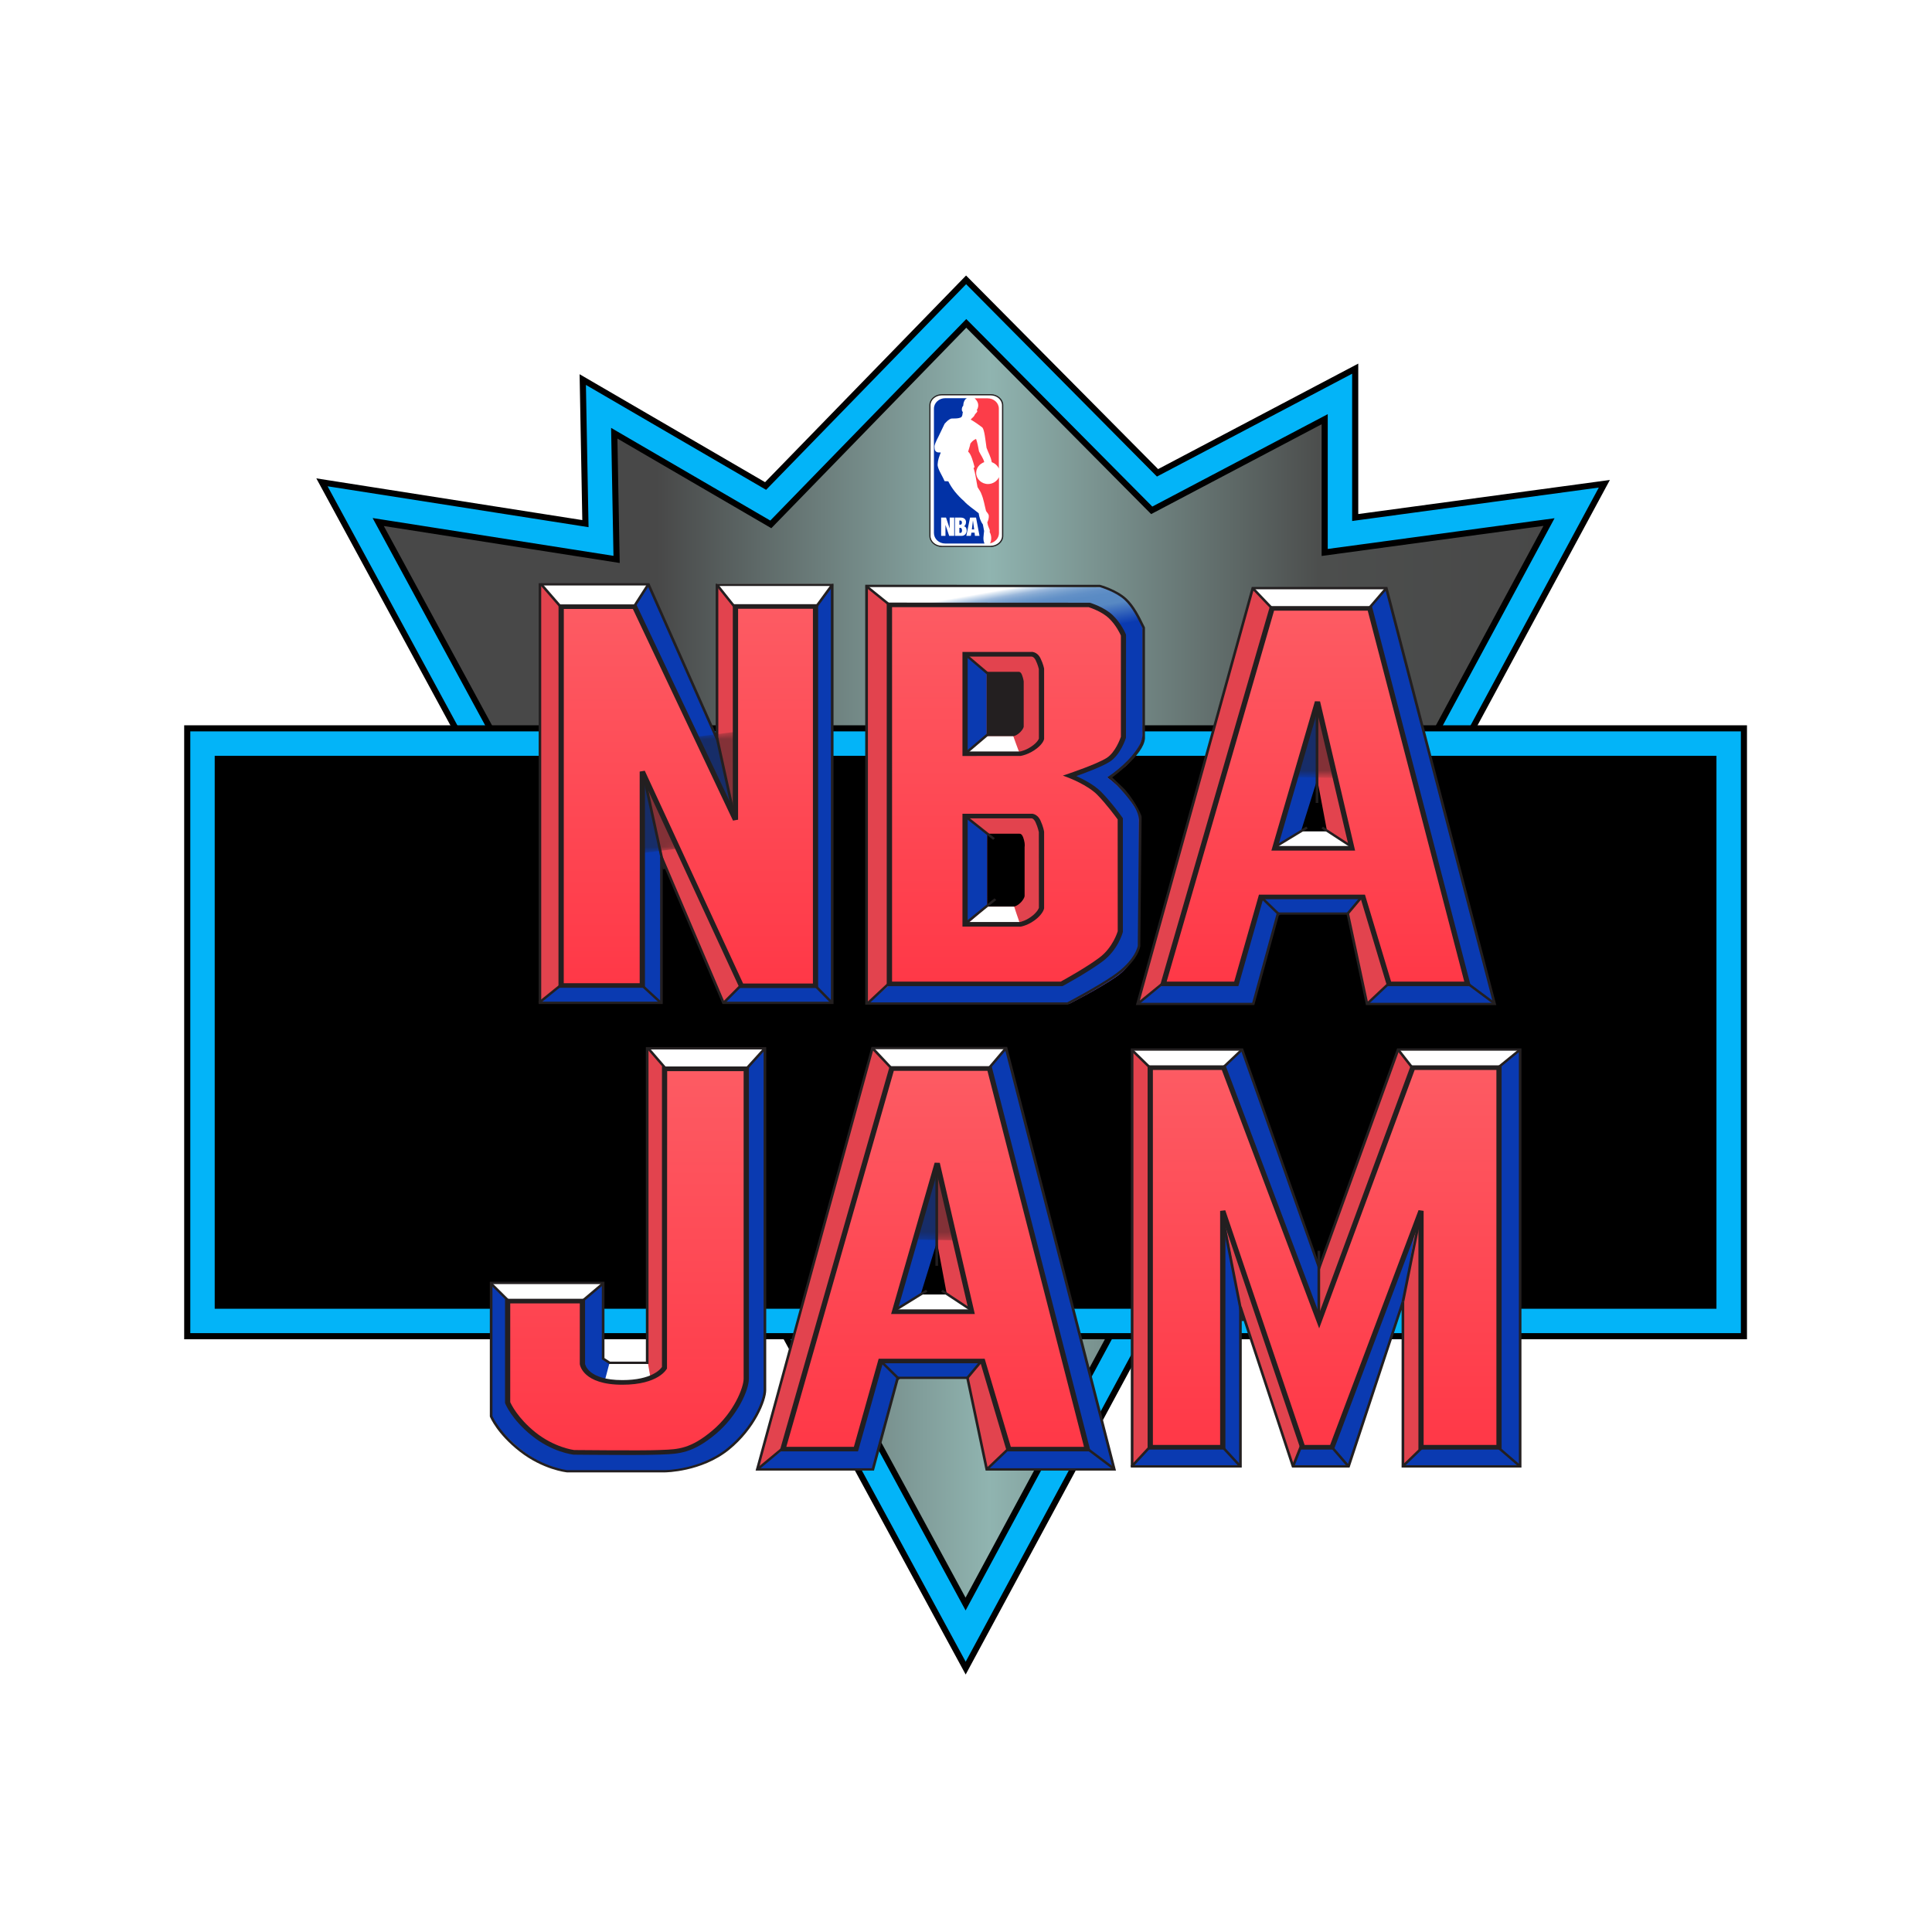 <?xml version="1.0" encoding="UTF-8"?> <svg xmlns="http://www.w3.org/2000/svg" xmlns:xlink="http://www.w3.org/1999/xlink" version="1.1" id="Layer_1" x="0px" y="0px" viewBox="0 0 300 300" style="enable-background:new 0 0 300 300;" xml:space="preserve"> <style type="text/css"> .st0{fill:url(#SVGID_1_);} .st1{fill:#03B4F8;} .st2{fill:#231F20;} .st3{fill-rule:evenodd;clip-rule:evenodd;fill:#FFFFFF;} .st4{fill-rule:evenodd;clip-rule:evenodd;fill:#FC3D49;} .st5{fill-rule:evenodd;clip-rule:evenodd;fill:#0232A6;} .st6{fill-rule:evenodd;clip-rule:evenodd;fill:#BCC5B9;} .st7{fill-rule:evenodd;clip-rule:evenodd;fill:#231F20;} .st8{clip-path:url(#SVGID_3_);fill:#E2434E;} .st9{fill-rule:evenodd;clip-rule:evenodd;fill:#E2434E;} .st10{fill-rule:evenodd;clip-rule:evenodd;fill:#0A3AB1;} .st11{clip-path:url(#SVGID_5_);fill:url(#SVGID_6_);} .st12{fill:#FFFFFF;} .st13{clip-path:url(#SVGID_8_);fill:#E2434E;} .st14{fill:#E2434E;} .st15{fill:#0A3AB1;} .st16{filter:url(#Adobe_OpacityMaskFilter);} .st17{enable-background:new ;} .st18{clip-path:url(#SVGID_11_);fill:url(#SVGID_12_);} .st19{opacity:0.5;mask:url(#SVGID_9_);} .st20{clip-path:url(#SVGID_14_);fill-rule:evenodd;clip-rule:evenodd;fill:#231F20;} .st21{clip-path:url(#SVGID_16_);fill:url(#SVGID_17_);} .st22{clip-path:url(#SVGID_19_);fill:url(#SVGID_20_);} .st23{clip-path:url(#SVGID_22_);fill:#0A3AB1;} .st24{clip-path:url(#SVGID_24_);fill:#E2434E;} .st25{clip-path:url(#SVGID_26_);fill:url(#SVGID_27_);} .st26{clip-path:url(#SVGID_29_);fill:#E2434E;} .st27{filter:url(#Adobe_OpacityMaskFilter_1_);} .st28{clip-path:url(#SVGID_32_);fill:url(#SVGID_33_);} .st29{opacity:0.5;mask:url(#SVGID_30_);} .st30{clip-path:url(#SVGID_35_);fill-rule:evenodd;clip-rule:evenodd;fill:#231F20;} .st31{clip-path:url(#SVGID_37_);fill:url(#SVGID_38_);} .st32{clip-path:url(#SVGID_40_);fill:#E2434E;} .st33{clip-path:url(#SVGID_42_);fill:#E2434E;} .st34{clip-path:url(#SVGID_44_);fill:#E2434E;} .st35{clip-path:url(#SVGID_46_);fill:url(#SVGID_47_);} .st36{clip-path:url(#SVGID_49_);fill:url(#SVGID_50_);} .st37{clip-path:url(#SVGID_52_);fill:#E2434E;} .st38{clip-path:url(#SVGID_54_);fill:#E2434E;} .st39{filter:url(#Adobe_OpacityMaskFilter_2_);} .st40{clip-path:url(#SVGID_57_);fill:url(#SVGID_58_);} .st41{opacity:0.5;mask:url(#SVGID_55_);} .st42{clip-path:url(#SVGID_60_);fill-rule:evenodd;clip-rule:evenodd;fill:#231F20;} .st43{filter:url(#Adobe_OpacityMaskFilter_3_);} .st44{clip-path:url(#SVGID_63_);fill:url(#SVGID_64_);} .st45{opacity:0.5;mask:url(#SVGID_61_);} .st46{clip-path:url(#SVGID_66_);fill-rule:evenodd;clip-rule:evenodd;fill:#231F20;} .st47{clip-path:url(#SVGID_68_);fill:url(#SVGID_69_);} </style> <g> <linearGradient id="SVGID_1_" gradientUnits="userSpaceOnUse" x1="58.73" y1="149.644" x2="240.533" y2="149.644"> <stop offset="0.238" style="stop-color:#484848"></stop> <stop offset="0.522" style="stop-color:#90B4B0"></stop> <stop offset="0.803" style="stop-color:#4C4E4D"></stop> <stop offset="0.998" style="stop-color:#484848"></stop> </linearGradient> <polygon class="st0" points="149.93,249.07 58.73,81.06 95.74,86.87 95.38,67.27 119.69,81.42 150.05,50.21 178.84,79.25 205.7,65.09 205.7,85.78 240.53,81.06 "></polygon> <g> <path class="st1" d="M150.05,50.21l28.8,29.03l26.85-14.15v20.68l34.84-4.72l-90.6,168.01L58.73,81.06l37.01,5.81l-0.36-19.6 l24.31,14.15L150.05,50.21 M150.01,43.45l-3.36,3.46l-27.77,28.55L97.76,63.18l-7.28-4.24l0.16,8.42l0.26,13.95l-31.44-4.93 l-9.47-1.49l4.57,8.43l91.2,168.01l4.18,7.7l4.16-7.71l90.6-168.01l4.42-8.19l-9.22,1.25l-29.46,3.99V65.09v-7.85l-6.95,3.66 l-23.75,12.52l-26.33-26.54L150.01,43.45L150.01,43.45z"></path> <path d="M149.95,260.02l-4.6-8.47L49.12,74.28l41.3,6.48L90,58.11l28.8,16.76l31.21-32.09l3.74,3.77l26.08,26.29l31.08-16.38 v23.36l39.07-5.29L149.95,260.02z M50.87,75.51l99.08,182.52l98.31-182.32l-38.3,5.19V58.03L179.65,74l-0.25-0.25l-29.38-29.62 l-31.06,31.93L90.98,59.77l0.41,22.09L50.87,75.51z M149.94,250.07l-0.42-0.77L57.86,80.44l37.4,5.87l-0.37-19.87l24.72,14.39 l30.43-31.29l0.34,0.34l28.55,28.78l27.24-14.35v20.93l35.22-4.77L149.94,250.07z M59.6,81.68l90.33,166.4l89.74-166.42 l-34.45,4.67V65.88l-26.47,13.95l-0.25-0.25l-28.46-28.69l-30.27,31.13L95.87,68.1l0.36,19.32L59.6,81.68z"></path> </g> </g> <g> <g> <rect x="33.81" y="117.83" width="232.24" height="84.91"></rect> <path d="M266.53,203.22H33.34v-85.86h233.19V203.22z M34.29,202.27h231.3v-83.97H34.29V202.27z"></path> </g> <g> <path class="st1" d="M266.06,117.83v84.91H33.81v-84.91H266.06 M270.79,113.09h-4.74H33.81h-4.74v4.74v84.91v4.74h4.74h232.24 h4.74v-4.74v-84.91V113.09L270.79,113.09z"></path> <path d="M271.27,207.96H28.6v-95.34h242.67V207.96z M29.55,207.01h240.77v-93.44H29.55V207.01z M266.53,203.22H33.34v-85.86 h233.19V203.22z M34.29,202.27h231.3v-83.97H34.29V202.27z"></path> </g> </g> <rect x="151.49" y="103.2" class="st2" width="8.44" height="11.7"></rect> <g> <g> <path class="st3" d="M155.69,83.21c0,0.9-0.84,1.63-1.86,1.63h-7.56c-1.03,0-1.86-0.73-1.86-1.63V62.93c0-0.9,0.84-1.63,1.86-1.63 h7.56c1.03,0,1.86,0.73,1.86,1.63V83.21z"></path> <path class="st2" d="M153.83,84.94h-7.56c-1.08,0-1.96-0.78-1.96-1.73V62.93c0-0.95,0.88-1.73,1.96-1.73h7.56 c1.08,0,1.96,0.78,1.96,1.73v20.28C155.79,84.16,154.91,84.94,153.83,84.94z M146.26,61.39c-0.97,0-1.77,0.69-1.77,1.54v20.28 c0,0.85,0.79,1.54,1.77,1.54h7.56c0.97,0,1.77-0.69,1.77-1.54V62.93c0-0.85-0.79-1.54-1.77-1.54H146.26z"></path> <path class="st4" d="M153.74,84.37c0.13-0.23,0.36-0.98-0.07-1.77c0.13-0.43-0.22-0.53-0.36-1.49c0.14-0.29,0.25-0.63,0.23-1.01 c-0.03-0.34-0.29-0.5-0.43-0.76c-0.23-0.87-0.36-1.79-0.71-2.61c-0.12-0.39-0.41-0.73-0.61-1.1c-0.2-0.98-0.3-2.02-0.62-2.95 c0.06-0.04,0.12-0.1,0.16-0.15c-0.22-0.83-0.54-2.04-1-2.4c0.12-0.41,0.29-0.88,0.35-1.25c0.2-0.26,0.43-0.54,0.88-0.73 c0.23,0.6,0.33,1.34,0.46,1.94c0.29,0.6,0.7,1.13,0.81,1.67c-0.74,0.27-1.25,0.91-1.25,1.66c0,0.96,0.83,1.74,1.84,1.74 c0.75,0,1.41-0.45,1.7-1.06v8.67C155.12,83.54,154.54,84.19,153.74,84.37"></path> <path class="st5" d="M152.87,84.4c-0.29-0.65-0.12-1.2-0.06-1.95c-0.07-0.34-0.13-0.68-0.19-1.01c-0.41-0.58-0.55-1.11-0.65-1.74 c-0.77-0.64-1.67-1.2-2.28-1.89c-1.09-0.96-1.89-1.96-2.44-3.07c-0.19-0.01-0.38-0.03-0.58-0.03c-0.35-0.88-1.15-1.96-1.07-2.65 c0.03-0.61,0.23-1.17,0.48-1.79c-0.22-0.04-0.42,0.03-0.65-0.09c-0.36-0.22-0.31-0.6-0.32-0.94c0.16-0.68,0.55-1.25,0.81-1.86 c0.26-0.53,0.51-1.06,0.76-1.58c0.35-0.37,0.57-0.63,1-0.8c0.38-0.04,0.76,0.01,1.16-0.07c0.18-0.05,0.39-0.09,0.47-0.2 c0.17-0.23,0.13-0.48,0.2-0.76c-0.23-0.12-0.2-0.75,0.06-0.96c0-0.43,0.19-1.03,0.58-1.18h-3.37c-0.97,0-1.76,0.72-1.76,1.63v19.3 c0,0.91,0.78,1.64,1.76,1.64H152.87L152.87,84.4z M146.13,80.37h0.77l0.57,1.7v-1.7h0.7v2.84h-0.78l-0.58-1.7v1.7h-0.67V80.37z M148.28,80.37h0.9c1.18,0,0.87,1.33,0.44,1.36c0.65-0.07,0.74,1.48-0.32,1.48h-1.02V80.37z M148.97,80.83v0.64h0.18 c0.29,0,0.29-0.64,0-0.64H148.97z M148.97,81.96v0.79h0.18c0.33,0,0.29-0.79,0-0.79H148.97z M150.63,80.37h0.93l0.54,2.84h-0.71 l-0.06-0.5h-0.49l-0.09,0.5h-0.7L150.63,80.37z M150.91,82.21h0.36l-0.19-1.41L150.91,82.21z"></path> <path class="st4" d="M151.34,61.85c0.49,0.43,0.8,1.09,0.33,1.85c0.29,0.18-0.22,0.49-0.33,0.74c-0.14,0.38-0.64,0.6-0.58,0.73 c0.64,0.37,1.15,0.73,1.78,1.21c0.34,0.39,0.47,1.97,0.65,3.16c0.27,0.75,0.67,1.39,0.81,2.23c0.51,0.18,0.9,0.54,1.1,0.98v-9.29 c0-0.91-0.78-1.61-1.76-1.61H151.34z"></path> </g> </g> <g> <g> <path class="st6" d="M74.56,211.54"></path> <path class="st6" d="M229.97,139.48"></path> <path class="st6" d="M74.56,211.54"></path> <path class="st7" d="M71.65,211.54"></path> <path class="st7" d="M233.16,139.48"></path> <path class="st7" d="M71.65,211.54"></path> </g> <g> <defs> <polygon id="SVGID_2_" points="204.69,197.2 204.69,212.23 178.61,165.78 175.69,162.97 175.69,227.76 189.87,224.73 189.87,188.03 202.27,224.73 206.83,224.73 220.66,188.03 220.66,224.73 232.77,224.73 221.94,169.11 217.09,162.97 "></polygon> </defs> <clipPath id="SVGID_3_"> <use xlink:href="#SVGID_2_" style="overflow:visible;"></use> </clipPath> <rect x="175.69" y="162.97" class="st8" width="57.09" height="64.79"></rect> </g> <g> <polygon class="st9" points="178.61,165.78 190.01,165.78 204.84,205.12 219.38,165.78 232.77,165.78 232.77,224.73 217.77,227.7 217.77,188.03 206.83,224.73 200.77,227.7 187.94,189.15 189.87,224.73 178.61,224.73 "></polygon> <polygon class="st10" points="178.61,165.78 190.01,165.78 192.86,162.97 204.84,196.86 204.84,205.12 232.77,165.78 236.06,162.97 236.05,227.7 217.77,227.7 225.07,220.25 220.51,186.19 217.88,202.48 209.4,227.7 200.77,227.7 202.91,222.43 189.87,188.03 192.61,202.69 192.61,227.7 175.9,227.7 178.61,224.73 "></polygon> <polygon class="st3" points="178.61,165.78 175.69,162.97 192.86,162.97 190.01,165.78 204.84,205.12 219.38,165.78 217.09,162.97 236.06,162.97 232.77,165.78 232.77,224.73 220.66,224.73 220.66,188.03 206.83,224.73 202.27,224.73 189.87,188.03 189.87,224.73 178.61,224.73 "></polygon> <polygon class="st2" points="179.59,167.05 175.54,163.09 175.84,162.85 179.9,166.8 "></polygon> <polygon class="st2" points="189.45,166.48 189.15,166.23 192.72,162.85 193.01,163.09 "></polygon> <rect x="204.58" y="194.22" class="st2" width="0.41" height="13.19"></rect> <polygon class="st2" points="220.2,167.26 216.92,163.07 217.26,162.87 220.54,167.05 "></polygon> <polygon class="st2" points="231.91,166.6 231.63,166.33 235.92,162.84 236.19,163.1 "></polygon> <polygon class="st2" points="235.91,227.83 229.92,222.68 230.21,222.42 236.19,227.57 "></polygon> <polygon class="st2" points="217.96,227.82 217.66,227.58 225.06,220.42 225.37,220.66 "></polygon> <polygon class="st2" points="218.05,202.16 217.64,202.1 220.67,187.02 221.07,187.08 "></polygon> <polygon class="st2" points="209.23,227.81 206.67,224.84 206.99,224.62 209.56,227.59 "></polygon> <polygon class="st2" points="200.97,227.76 200.58,227.64 202.22,223.52 202.61,223.64 "></polygon> <polygon class="st2" points="192.8,205.15 189.81,189.89 190.21,189.83 193.21,205.09 "></polygon> <polygon class="st2" points="192.45,227.81 189.71,224.84 190.03,224.61 192.77,227.59 "></polygon> <polygon class="st2" points="175.85,227.87 175.53,227.64 179.73,223.12 180.05,223.35 "></polygon> </g> <g> <defs> <polygon id="SVGID_4_" points="219.38,165.78 204.84,205.12 190.01,165.78 178.61,165.78 178.61,224.73 189.87,224.73 189.87,188.03 202.27,224.73 206.83,224.73 220.66,188.03 220.66,224.73 232.77,224.73 232.77,165.78 "></polygon> </defs> <clipPath id="SVGID_5_"> <use xlink:href="#SVGID_4_" style="overflow:visible;"></use> </clipPath> <linearGradient id="SVGID_6_" gradientUnits="userSpaceOnUse" x1="-134.984" y1="573.652" x2="-131.785" y2="573.652" gradientTransform="matrix(0 18.427 18.427 0 -10364.966 2653.131)"> <stop offset="0" style="stop-color:#FD5B63"></stop> <stop offset="1" style="stop-color:#FF3847"></stop> </linearGradient> <rect x="178.61" y="165.78" class="st11" width="54.17" height="58.95"></rect> </g> <g> <path class="st2" d="M233.18,225.09h-12.93v-34.83l-13.12,34.83h-5.16l-0.09-0.26l-11.6-34.33v34.59H178.2v-59.67h12.1 l14.53,38.54l14.24-38.54h14.1V225.09z M221.06,224.37h11.3v-58.23h-12.69l-14.83,40.13l-15.12-40.13h-10.7v58.23h10.44v-36.34 l0.8-0.1l12.32,36.44h3.96l13.73-36.46l0.79,0.11V224.37z"></path> <path class="st2" d="M236.26,227.88h-18.62v-24.48l-8.08,24.48h-8.93l-0.05-0.13l-7.76-23.54v23.67h-17.23v-65.09h17.43l0.04,0.13 l11.78,33.34l12.1-33.47h19.31V227.88z M218.05,227.52h17.8v-64.37h-18.6l-12.41,34.31l-0.19-0.55l-11.93-33.76H176v64.37h16.41 v-24.58l0.4-0.05l8.12,24.63h8.32l8.4-25.43l0.4,0.05V227.52z"></path> <path class="st12" d="M123.93,223.29l14.32-19.27l18.18,2.75l-9.41-5.76h-4.06l-7.48-38.28h20.74l-3,65.31l6.42-5.62l-4.06-14.97 l-5.35,6.48h-10.83l-3.85,14.34l-17.96-0.12L123.93,223.29z M150.87,203.68l-5.35-23.05l-6.63,23.05H150.87z"></path> </g> <g> <defs> <path id="SVGID_7_" d="M145.52,180.63l5.35,23.05h-11.97L145.52,180.63z M117.58,228.17h17.96l3.85-14.22h10.83l5.35-6.48 l4.07,14.97l-6.42,5.74l13.04-5.39l-22.02-50.92l-8.77-9.12L117.58,228.17z"></path> </defs> <clipPath id="SVGID_8_"> <use xlink:href="#SVGID_7_" style="overflow:visible;"></use> </clipPath> <rect x="117.58" y="162.74" class="st13" width="48.67" height="65.43"></rect> </g> <g> <path class="st14" d="M150.23,213.95h-10.83l-3.85,14.28h-17.96l6.34-4.93l14.32-19.27l4.71-3.01l2.14-23.43l0.41,15.34l1.52,8.09 l9.41,5.76l16.61,21.33h-19.82 M150.87,203.68l-5.35-23.05l-6.63,23.05H150.87z"></path> <path class="st15" d="M123.93,223.29l14.32-19.27l4.71-3.01l2.5-8.09v-13.85l6.49-11.01l4.28-5.33l16.82,65.37h-19.82l6.42-5.68 l-4.06-14.97l-5.35,6.48h-10.83l-3.85,14.28h-17.96L123.93,223.29z M150.87,203.68l-5.35-23.05l-6.63,23.05H150.87z"></path> <defs> <filter id="Adobe_OpacityMaskFilter" filterUnits="userSpaceOnUse" x="139.22" y="178.77" width="12.77" height="13.88"> <feColorMatrix type="matrix" values="-1 0 0 0 1 0 -1 0 0 1 0 0 -1 0 1 0 0 0 1 0" color-interpolation-filters="sRGB" result="source"></feColorMatrix> </filter> </defs> <mask maskUnits="userSpaceOnUse" x="139.22" y="178.77" width="12.77" height="13.88" id="SVGID_9_"> <g class="st16"> <g class="st17"> <g> <defs> <polygon id="SVGID_10_" points="151.62,192.66 139.22,192.44 139.6,178.77 151.99,178.99 "></polygon> </defs> <clipPath id="SVGID_11_"> <use xlink:href="#SVGID_10_" style="overflow:visible;"></use> </clipPath> <linearGradient id="SVGID_12_" gradientUnits="userSpaceOnUse" x1="-197.707" y1="569.341" x2="-194.5" y2="569.341" gradientTransform="matrix(0.094 -4.278 -6.085 -0.134 3628.288 -576.925)"> <stop offset="0" style="stop-color:#FFFFFF"></stop> <stop offset="0.074" style="stop-color:#EEEEEE"></stop> <stop offset="0.221" style="stop-color:#C1C1C1"></stop> <stop offset="0.427" style="stop-color:#787878"></stop> <stop offset="0.683" style="stop-color:#141414"></stop> <stop offset="0.731" style="stop-color:#010101"></stop> <stop offset="1" style="stop-color:#010101"></stop> </linearGradient> <polygon class="st18" points="138.87,192.65 139.23,178.53 152.34,178.78 151.99,192.9 "></polygon> </g> </g> </g> </mask> <g class="st19"> <g> <defs> <rect id="SVGID_13_" x="139.22" y="178.77" width="12.77" height="13.88"></rect> </defs> <clipPath id="SVGID_14_"> <use xlink:href="#SVGID_13_" style="overflow:visible;"></use> </clipPath> <polygon class="st20" points="151.62,192.66 139.22,192.44 139.59,178.77 152,178.99 "></polygon> </g> </g> <polygon class="st2" points="138.31,166.04 135.31,162.86 135.63,162.62 138.62,165.81 "></polygon> <polygon class="st2" points="153.38,166.38 153.05,166.16 156.05,162.63 156.38,162.85 "></polygon> <polygon class="st2" points="117.72,228.3 117.44,228.04 122.5,223.85 122.78,224.11 "></polygon> <polygon class="st2" points="153.37,228.29 153.07,228.05 156.92,224.38 157.22,224.62 "></polygon> <polygon class="st2" points="139.49,214.3 136.6,211.46 136.91,211.22 139.79,214.06 "></polygon> <polygon class="st2" points="172.9,228.25 167.41,224.12 167.68,223.84 173.16,227.97 "></polygon> <polygon class="st2" points="150.39,214.05 150.06,213.84 152.73,210.63 153.06,210.85 "></polygon> <polygon class="st2" points="138.58,203.92 138.35,203.62 143.78,200.27 144.02,200.56 "></polygon> <polygon class="st2" points="151.6,204.17 146.13,200.56 146.38,200.27 151.84,203.88 "></polygon> <path class="st2" d="M173.29,228.35h-20.24l-0.03-0.15l-2.96-14.07h-10.5l-3.85,14.22h-18.38l0.06-0.22l17.93-65.57h21.07 l0.04,0.14L173.29,228.35z M153.39,227.99h19.38l-16.72-65.07h-20.42l-17.79,65.07h17.54l3.85-14.22h11.17l0.03,0.15 L153.39,227.99z"></path> </g> <g> <defs> <path id="SVGID_15_" d="M145.52,180.63l5.35,23.05h-11.97L145.52,180.63z M138.47,165.92l-16.89,59.09h11.33l3.85-13.68h15.82 l4.06,13.68h12.19l-15.18-59.09H138.47z"></path> </defs> <clipPath id="SVGID_16_"> <use xlink:href="#SVGID_15_" style="overflow:visible;"></use> </clipPath> <linearGradient id="SVGID_17_" gradientUnits="userSpaceOnUse" x1="-135.006" y1="571.272" x2="-131.807" y2="571.272" gradientTransform="matrix(0 18.472 18.472 0 -10407.159 2659.708)"> <stop offset="0" style="stop-color:#FD5B63"></stop> <stop offset="1" style="stop-color:#FF3847"></stop> </linearGradient> <rect x="121.58" y="165.92" class="st21" width="47.25" height="59.09"></rect> </g> <g> <path class="st2" d="M169.34,225.37h-13.01l-4.06-13.68h-15.19l-3.85,13.68h-12.18l0.13-0.45l16.97-59.37h15.83l0.07,0.28 L169.34,225.37z M156.96,224.66h11.36l-14.99-58.38h-14.54l-16.69,58.38h10.49l3.85-13.68h16.46L156.96,224.66z M151.37,204.04 h-13l6.76-23.5l0.8,0.02L151.37,204.04z M139.42,203.32h10.95l-4.89-21.08L139.42,203.32z"></path> <rect x="145.25" y="181.58" class="st2" width="0.41" height="14.97"></rect> </g> <g> <defs> <path id="SVGID_18_" d="M100.71,162.86v48.98c0,0-1.07-0.19-3.8-0.19c-3.97,0-3.26-0.85-3.26-0.85v-11.51H76.23v20.64 c0,0,1.37,2.59,4.89,5.34c3.58,2.8,7.16,3.18,7.16,3.18h15.14c0,0,5.53,0,9.76-3.43c3.88-3.15,5.7-7.44,5.7-9.16v-53.01H100.71z"></path> </defs> <clipPath id="SVGID_19_"> <use xlink:href="#SVGID_18_" style="overflow:visible;"></use> </clipPath> <linearGradient id="SVGID_20_" gradientUnits="userSpaceOnUse" x1="-136.198" y1="569.561" x2="-132.999" y2="569.561" gradientTransform="matrix(0 20.504 20.504 0 -11580.717 2955.466)"> <stop offset="0" style="stop-color:#77797B"></stop> <stop offset="0.013" style="stop-color:#77797B"></stop> <stop offset="0.264" style="stop-color:#7B7D7F"></stop> <stop offset="1" style="stop-color:#7B7D7F"></stop> </linearGradient> <rect x="76.23" y="162.86" class="st22" width="42.66" height="65.59"></rect> </g> <g> <defs> <path id="SVGID_21_" d="M100.71,162.86v48.98c0,0-1.08-0.34-3.8-0.19c-3.47,0.19-3.26-0.85-3.26-0.85v-11.51H76.23v20.64 c0,0,1.37,2.59,4.89,5.34c3.58,2.8,7.16,3.18,7.16,3.18h15.14c0,0,5.53,0,9.76-3.43c3.88-3.15,5.7-7.44,5.7-9.16v-53.01H100.71z"></path> </defs> <clipPath id="SVGID_22_"> <use xlink:href="#SVGID_21_" style="overflow:visible;"></use> </clipPath> <rect x="76.23" y="162.86" class="st23" width="42.66" height="65.59"></rect> </g> <g> <defs> <path id="SVGID_23_" d="M106.17,218.85c-0.11,0.08-0.21,0.17-0.32,0.26l0,0l1.28-0.35C107.12,218.76,106.74,218.81,106.17,218.85 M84.25,221.19c3.58,2.8,6.84,1.56,6.84,1.56s6.96-1.26,10.05-1.39c0.72-0.03,1.13,0.02,1.39,0.06c0.86,0.16,0.07,0.32,3.32-2.32 l-3.2,0.87l-12.83,0.17l-3.64-4.33C86.17,215.82,80.73,218.43,84.25,221.19 M100.5,211.67c0,0,0.93,4.39,0.21,5.88 c-0.76,1.6,3.49,1.45,5.45,1.3c3.56-2.81,3.52-1.54,3.52-3.2c0-1.71,1.5-44.48,1.5-44.48l-10.69-8.3V211.67z"></path> </defs> <clipPath id="SVGID_24_"> <use xlink:href="#SVGID_23_" style="overflow:visible;"></use> </clipPath> <rect x="80.73" y="162.86" class="st24" width="30.46" height="61.13"></rect> </g> <g> <path class="st12" d="M100.71,162.86h18.17l-5.56,5.88c0,0-1.92,44.85-5.13,48.47c-1.53,1.72-7.02-2.31-7.02-2.31l-0.57-3.29 h-5.95l-0.78,2.94c0,0-4.54,5.14-6.85,3.35c-3.52-2.75-6.41-14.37-6.41-14.37l-4.38-4.24h17.42l-5.35,4.41 c0,0-1.92,17.66,5.56,17.48c22.66-0.52,10.69-54,10.69-54L100.71,162.86z"></path> <polygon class="st2" points="104.04,167 100.55,162.96 100.88,162.75 104.37,166.79 "></polygon> <polygon class="st2" points="115.63,166.55 115.3,166.32 118.62,162.66 118.94,162.88 "></polygon> <polygon class="st2" points="79.96,203.25 76.08,199.41 76.38,199.17 80.26,203.01 "></polygon> <polygon class="st2" points="89.81,202.79 89.52,202.53 93.51,199.16 93.8,199.42 "></polygon> </g> <g> <defs> <path id="SVGID_25_" d="M103.21,165.97v46.39c0,0-1.14,2.31-6.56,2.31c-5.85,0-6.2-2.88-6.2-2.88v-9.75H78.83v15.75 c0,0,0.9,2.35,3.99,4.85c3.14,2.54,6.28,2.88,6.28,2.88s10.54,0.12,13.25,0c2.71-0.12,4.84,0,8.55-3.11 c3.4-2.86,4.99-6.75,4.99-8.31v-48.12H103.21z"></path> </defs> <clipPath id="SVGID_26_"> <use xlink:href="#SVGID_25_" style="overflow:visible;"></use> </clipPath> <linearGradient id="SVGID_27_" gradientUnits="userSpaceOnUse" x1="-135.096" y1="569.409" x2="-131.897" y2="569.409" gradientTransform="matrix(0 18.628 18.628 0 -10509.728 2682.583)"> <stop offset="0" style="stop-color:#FD5B63"></stop> <stop offset="0.999" style="stop-color:#FF3847"></stop> </linearGradient> <rect x="78.83" y="165.97" class="st25" width="37.06" height="59.66"></rect> </g> <g> <path class="st2" d="M97.69,225.93c-3.81,0-8.32-0.05-8.61-0.05c-0.18-0.02-3.35-0.39-6.54-2.98c-3.13-2.53-4.06-4.9-4.1-5 l-0.02-0.12v-16.11h12.43v10.11c0.01,0.06,0.43,2.52,5.79,2.52c4.56,0,5.93-1.7,6.15-2.04v-46.66h13.5v48.48 c0,1.79-1.78,5.76-5.12,8.57c-3.59,3.02-5.78,3.1-8.32,3.2l-0.49,0.02C101.46,225.91,99.67,225.93,97.69,225.93z M89.15,225.16 c0.21,0,10.53,0.11,13.18,0l0.49-0.02c2.47-0.09,4.43-0.17,7.79-3c3.39-2.85,4.86-6.71,4.86-8.05v-47.76h-11.87l-0.03,46.17 c-0.05,0.1-1.31,2.52-6.93,2.52c-6.14,0-6.59-3.07-6.61-3.2l0-9.43h-10.8v15.33c0.15,0.35,1.15,2.45,3.86,4.65 C86.09,224.79,89.12,225.15,89.15,225.16C89.15,225.16,89.15,225.16,89.15,225.16z"></path> <path class="st2" d="M103.25,228.63H88.04c-0.17-0.02-3.73-0.42-7.33-3.22c-3.54-2.76-4.59-5.32-4.64-5.43l-0.01-0.06v-20.9h17.8 v11.86l0.86,0.55h5.57v-48.84h18.69v53.26c0,1.61-1.7,5.99-5.79,9.3C108.93,228.59,103.3,228.63,103.25,228.63z M76.47,219.89 c0.12,0.28,1.25,2.71,4.51,5.25c3.5,2.73,7.05,3.13,7.08,3.14l15.18,0c0.06,0,5.53-0.04,9.67-3.39c4-3.23,5.66-7.48,5.66-9.03 v-52.9H100.7v48.84h-6.11l-1.14-0.73v-11.68H76.47V219.89z"></path> <path class="st12" d="M182.98,151.08l14.32-19.01l18.17,2.72l-9.41-5.69h-4.06l-7.48-37.77h20.74l-2.99,64.45l6.41-5.55 l-4.06-14.77l-5.35,6.39h-10.83L194.6,156l-17.96-0.11L182.98,151.08z M209.92,131.72l-5.35-22.75l-6.63,22.75H209.92z"></path> </g> <g> <defs> <path id="SVGID_28_" d="M204.58,108.98l5.34,22.75h-11.97L204.58,108.98z M176.64,155.89h17.96l3.84-14.04h10.84l5.34-6.4 l4.06,14.77l-6.41,5.66l13.04-5.32l-22.02-50.25l-8.76-9L176.64,155.89z"></path> </defs> <clipPath id="SVGID_29_"> <use xlink:href="#SVGID_28_" style="overflow:visible;"></use> </clipPath> <rect x="176.64" y="91.32" class="st26" width="48.68" height="64.57"></rect> </g> <g> <path class="st14" d="M209.28,141.85h-10.83l-3.85,14.09h-17.96l6.34-4.87l14.32-19.01l4.71-2.97l2.14-23.12l0.41,15.14l1.51,7.98 l9.41,5.69l16.61,21.05h-19.82 M209.92,131.72l-5.35-22.75l-6.63,22.75H209.92z"></path> <path class="st15" d="M182.98,151.08l14.32-19.01l4.71-2.97l2.5-7.98v-13.67l6.48-10.86l4.28-5.26l16.82,64.51h-19.82l6.41-5.6 l-4.06-14.77l-5.35,6.39h-10.83l-3.85,14.09h-17.96L182.98,151.08z M209.92,131.72l-5.35-22.75l-6.63,22.75H209.92z"></path> <defs> <filter id="Adobe_OpacityMaskFilter_1_" filterUnits="userSpaceOnUse" x="198.27" y="107.14" width="12.77" height="13.7"> <feColorMatrix type="matrix" values="-1 0 0 0 1 0 -1 0 0 1 0 0 -1 0 1 0 0 0 1 0" color-interpolation-filters="sRGB" result="source"></feColorMatrix> </filter> </defs> <mask maskUnits="userSpaceOnUse" x="198.27" y="107.14" width="12.77" height="13.7" id="SVGID_30_"> <g class="st27"> <g class="st17"> <g> <defs> <polygon id="SVGID_31_" points="210.67,120.84 198.27,120.63 198.65,107.14 211.04,107.36 "></polygon> </defs> <clipPath id="SVGID_32_"> <use xlink:href="#SVGID_31_" style="overflow:visible;"></use> </clipPath> <linearGradient id="SVGID_33_" gradientUnits="userSpaceOnUse" x1="-180.398" y1="552.683" x2="-177.233" y2="552.683" gradientTransform="matrix(0.094 -4.278 -6.085 -0.134 3584.355 -576.925)"> <stop offset="0" style="stop-color:#FFFFFF"></stop> <stop offset="0.074" style="stop-color:#EEEEEE"></stop> <stop offset="0.221" style="stop-color:#C1C1C1"></stop> <stop offset="0.427" style="stop-color:#787878"></stop> <stop offset="0.683" style="stop-color:#141414"></stop> <stop offset="0.731" style="stop-color:#010101"></stop> <stop offset="1" style="stop-color:#010101"></stop> </linearGradient> <polygon class="st28" points="197.93,120.84 198.28,106.9 211.39,107.15 211.04,121.09 "></polygon> </g> </g> </g> </mask> <g class="st29"> <g> <defs> <rect id="SVGID_34_" x="198.27" y="107.14" width="12.77" height="13.7"></rect> </defs> <clipPath id="SVGID_35_"> <use xlink:href="#SVGID_34_" style="overflow:visible;"></use> </clipPath> <polygon class="st30" points="210.67,120.85 198.28,120.63 198.65,107.14 211.05,107.36 "></polygon> </g> </g> <polygon class="st2" points="197.36,94.58 194.37,91.44 194.68,91.21 197.67,94.35 "></polygon> <polygon class="st2" points="212.44,94.91 212.11,94.7 215.1,91.22 215.43,91.43 "></polygon> <polygon class="st2" points="176.78,156.02 176.5,155.76 181.56,151.63 181.84,151.88 "></polygon> <polygon class="st2" points="212.42,156.01 212.12,155.77 215.97,152.15 216.27,152.39 "></polygon> <polygon class="st2" points="198.54,142.2 195.65,139.4 195.96,139.16 198.85,141.96 "></polygon> <polygon class="st2" points="231.95,155.97 226.46,151.89 226.73,151.62 232.22,155.7 "></polygon> <polygon class="st2" points="209.44,141.96 209.11,141.75 211.78,138.58 212.11,138.79 "></polygon> <polygon class="st2" points="197.63,131.95 197.4,131.66 202.84,128.35 203.07,128.65 "></polygon> <polygon class="st2" points="210.65,132.21 205.18,128.64 205.43,128.36 210.9,131.92 "></polygon> <path class="st2" d="M232.34,156.07H212.1l-0.03-0.15l-2.96-13.89h-10.5l-3.84,14.03h-18.39l0.06-0.22l17.93-64.7h21.06l0.04,0.14 L232.34,156.07z M212.44,155.71h19.38L215.1,91.5h-20.41l-17.79,64.21h17.54l3.84-14.03h11.17l0.03,0.15L212.44,155.71z"></path> </g> <g> <defs> <path id="SVGID_36_" d="M204.58,108.98l5.34,22.75h-11.97L204.58,108.98z M197.52,94.46l-16.89,58.31h11.33l3.85-13.5h15.82 l4.07,13.5h12.18L212.7,94.46H197.52z"></path> </defs> <clipPath id="SVGID_37_"> <use xlink:href="#SVGID_36_" style="overflow:visible;"></use> </clipPath> <linearGradient id="SVGID_38_" gradientUnits="userSpaceOnUse" x1="-138.874" y1="576.848" x2="-135.718" y2="576.848" gradientTransform="matrix(0 18.472 18.472 0 -10451.092 2659.708)"> <stop offset="0" style="stop-color:#FD5B63"></stop> <stop offset="0.999" style="stop-color:#FF3847"></stop> </linearGradient> <rect x="180.63" y="94.46" class="st31" width="47.25" height="58.31"></rect> </g> <g> <path class="st2" d="M228.39,153.13h-13.01l-4.06-13.5h-15.19l-3.84,13.5H180.1l0.13-0.44l16.97-58.58h15.83l0.07,0.28 L228.39,153.13z M216.01,152.42h11.36l-14.99-57.6h-14.54l-16.68,57.6h10.49l3.84-13.5h16.46L216.01,152.42z M210.42,132.08h-13 l6.76-23.19l0.8,0.02L210.42,132.08z M198.47,131.37h10.95l-4.89-20.8L198.47,131.37z"></path> <rect x="204.3" y="109.91" class="st2" width="0.41" height="14.77"></rect> </g> <g> <defs> <path id="SVGID_39_" d="M148.52,123.94h13.05c0,0,0.82-0.12,1.36,1.07c0.55,1.2,0.68,2.15,0.68,2.15v15.29 c0,0-0.13,0.72-1.22,1.67c-1.5,1.32-2.99,1.56-2.99,1.56h-10.88V123.94z M148.52,99.63h12.07c0,0,0.76-0.1,1.26,0.95 c0.5,1.06,0.63,1.9,0.63,1.9V116c0,0-0.13,0.63-1.13,1.48c-1.39,1.16-2.77,1.37-2.77,1.37h-10.06V99.63z M134.69,91.21v64.62 h31.43c0,0,4.53-2.3,7.21-4.16c2.69-1.87,3.52-4.72,3.52-4.72v-20.62c0,0-1.18-2.03-2.35-3.34c-1.12-1.25-2.55-2.29-2.55-2.29 s0.77-0.26,2.66-1.61c1.71-1.23,2.83-4.63,2.83-4.63V97.72c0,0-0.75-3.1-2.26-4.46c-1.51-1.37-4.02-2.05-4.02-2.05H134.69z"></path> </defs> <clipPath id="SVGID_40_"> <use xlink:href="#SVGID_39_" style="overflow:visible;"></use> </clipPath> <polygon class="st32" points="172.44,79.27 201.34,148.27 139.69,167.76 110.78,98.77 "></polygon> </g> <g> <defs> <path id="SVGID_41_" d="M148.46,123.94h12.96c0,0,0.81-0.12,1.35,1.07c0.54,1.2,0.67,2.15,0.67,2.15v15.29 c0,0-0.13,0.72-1.21,1.67c-1.49,1.32-2.97,1.56-2.97,1.56h-10.8V123.94z M153.18,104.32h5c0,0,0.32-0.06,0.52,0.5 c0.21,0.55,0.26,0.99,0.26,0.99v7.04c0,0-0.05,0.33-0.47,0.77c-0.58,0.61-1.15,0.71-1.15,0.71h-4.17V104.32z M140.88,91.21v64.62 h25.05c0,0,4.49-2.3,7.15-4.16c2.66-1.87,3.5-4.72,3.5-4.72v-20.62c0,0-1.17-2.03-2.34-3.34c-1.11-1.25-2.53-2.29-2.53-2.29 s0.77-0.26,2.64-1.61c1.69-1.23,2.81-4.63,2.81-4.63V97.72c0,0-0.75-3.1-2.25-4.46c-1.5-1.37-3.99-2.05-3.99-2.05H140.88z"></path> </defs> <clipPath id="SVGID_42_"> <use xlink:href="#SVGID_41_" style="overflow:visible;"></use> </clipPath> <polygon class="st33" points="176.06,85.82 189.88,153.88 141.97,161.22 128.15,93.16 "></polygon> </g> <g> <path class="st15" d="M140.88,91.21h30.04c0,0,2.49,0.68,3.99,2.05c1.5,1.37,2.25,4.47,2.25,4.47v16.72c0,0-1.11,3.4-2.81,4.63 c-1.87,1.35-2.64,1.61-2.64,1.61s1.42,1.04,2.53,2.29c1.16,1.31,2.33,3.34,2.33,3.34v20.62c0,0-0.83,2.86-3.5,4.72 c-2.66,1.87-7.15,4.16-7.15,4.16h-25.05V91.21z M153.18,114.33l-6.36,5.11c0,0,14.56,1.97,15.13,1.36 c0.42-0.44,4.67-7.92,4.67-7.92l0.85-8.03c0,0-9.69-6.47-9.9-7.02c-0.21-0.55-10.32,1.58-10.32,1.58l5.94,4.91V114.33z M148.46,145.67h10.8c0,0,1.48-0.23,2.97-1.55c1.08-0.95,1.21-1.67,1.21-1.67v-15.29c0,0-0.13-0.96-0.67-2.15 c-0.54-1.19-1.35-1.07-1.35-1.07h-12.95V145.67z"></path> <path class="st12" d="M140.88,91.21h30.04c0,0,2.49,0.68,3.99,2.05c1.5,1.37,2.25,4.47,2.25,4.47v16.72c0,0-1.11,3.4-2.81,4.63 c-1.87,1.35-2.64,1.61-2.64,1.61s1.42,1.04,2.53,2.29c1.16,1.31,2.33,3.34,2.33,3.34v20.62c0,0-0.83,2.86-3.5,4.72 c-2.66,1.87-7.15,4.16-7.15,4.16h-25.05V91.21z M153.18,114.33h4.17c0,0,2.33,6.74,2.9,6.13c0.41-0.44,6.37-7.58,6.37-7.58 l0.85-8.03c0,0-9.69-6.47-9.9-7.02c-0.21-0.55-10.32,1.58-10.32,1.58l-2.26,21.61L153.18,114.33z M148.46,145.67h10.8 c0,0,1.48-0.23,2.97-1.55c1.08-0.95,1.21-1.67,1.21-1.67v-15.29c0,0-0.13-0.96-0.67-2.15c-0.54-1.19-1.35-1.07-1.35-1.07h-12.95 V145.67z"></path> </g> <g> <defs> <path id="SVGID_43_" d="M164.26,147.17c-0.39-0.48,0.44-0.56,1.68-0.45c-0.18,0.4-0.5,0.92-0.94,0.92 C164.78,147.64,164.53,147.51,164.26,147.17 M153.28,129.46h5.04c0.34,0,0.53,0.39,0.69,0.99c0.18,0.65,0.09,1.07,0.09,1.07v7.64 c0,0-0.05,0.36-0.47,0.84c-0.58,0.66-1.16,0.78-1.16,0.78h-4.2V129.46z M140.88,117.86v33.76h25.24c0,0,1.09-2.36,3.62-4.36 c1.25,0.22,2.21,0.43,2.21,0.43s0.77-0.28,2.66-1.75c1.71-1.34-3.94-5.03-3.94-5.03v-18.16c0,0-0.75-3.37-2.26-4.85 c-0.01-0.01-0.03-0.03-0.04-0.04H140.88z M168.36,117.86h2.79c0,0-1.86-0.63-2.69-0.63C168.06,117.23,167.9,117.39,168.36,117.86 "></path> </defs> <clipPath id="SVGID_44_"> <use xlink:href="#SVGID_43_" style="overflow:visible;"></use> </clipPath> <polygon class="st34" points="175.25,111.96 183.09,150.58 141.94,156.88 134.11,118.27 "></polygon> </g> <g> <path class="st15" d="M140.88,118.99h30.28c0,0-2.99-2.39-1.48-0.91c1.51,1.48-1.29,6.45-1.29,6.45l1,15.28 c0,0,6.93,4.78,5.22,6.12c-1.88,1.47-2.65,1.75-2.65,1.75s-6.96-4.47-5.85-3.12c1.18,1.43,1.85,0.79,1.85,0.79l2.14-5.89 c0,0,5.92,3.42,3.24,5.44c-2.69,2.02-7.21,4.52-7.21,4.52h-25.24V118.99z M153.28,140.78l-6.42,5.56c0,0,14.67,2.13,15.25,1.47 c0.42-0.48,4.71-8.6,4.71-8.6l0.85-8.73c0,0-9.77-7.02-9.98-7.62c-0.21-0.6-10.4,1.72-10.4,1.72l5.98,4.88V140.78z"></path> <path class="st12" d="M140.88,151.25v-31.69h30.28c0,0-8.41-3.14-6.9-1.66c1.51,1.48,2.26,4.85,2.26,4.85v18.15 c0,0-1.12,3.69-2.83,5.03c-1.88,1.47-2.65,1.75-2.65,1.75 M153.28,140.78h4.2c0,0,2.34,7.32,2.93,6.66 c0.42-0.48,6.42-8.23,6.42-8.23l0.85-8.73c0,0-9.77-7.02-9.98-7.62c-0.21-0.6-10.4,1.72-10.4,1.72l-2.28,23.47L153.28,140.78z"></path> </g> <g> <defs> <path id="SVGID_45_" d="M148.52,123.94h13.05c0,0,0.82-0.12,1.36,1.07c0.55,1.2,0.68,2.15,0.68,2.15v15.29 c0,0-0.13,0.72-1.22,1.67c-1.5,1.32-2.99,1.56-2.99,1.56h-10.88V123.94z M148.52,99.63h12.07c0,0,0.76-0.1,1.26,0.95 c0.5,1.06,0.63,1.9,0.63,1.9V116c0,0-0.13,0.63-1.13,1.48c-1.39,1.16-2.77,1.37-2.77,1.37h-10.06V99.63z M140.74,96.13 l-0.29,54.78l-5.68,4.92h31.35c0,0,4.53-2.3,7.21-4.16c2.69-1.87,3.52-4.72,3.52-4.72v-20.62c0,0-1.18-2.03-2.35-3.34 c-1.12-1.25-2.55-2.29-2.55-2.29s0.77-0.26,2.66-1.61c1.71-1.23,2.83-4.63,2.83-4.63V97.72c0,0-0.75-3.1-2.26-4.46 c-1.51-1.37-4.02-2.05-4.02-2.05l-36.67-0.22L140.74,96.13z"></path> </defs> <clipPath id="SVGID_46_"> <use xlink:href="#SVGID_45_" style="overflow:visible;"></use> </clipPath> <linearGradient id="SVGID_47_" gradientUnits="userSpaceOnUse" x1="-139.7" y1="573.105" x2="-136.474" y2="573.105" gradientTransform="matrix(3.776 21.412 21.412 -3.776 -11593.992 5242.96)"> <stop offset="0" style="stop-color:#FFFFFF"></stop> <stop offset="0.07" style="stop-color:#FFFFFF"></stop> <stop offset="0.075" style="stop-color:#DCE7F3"></stop> <stop offset="0.081" style="stop-color:#B9CEE6"></stop> <stop offset="0.086" style="stop-color:#9BB8DB"></stop> <stop offset="0.093" style="stop-color:#82A7D2"></stop> <stop offset="0.101" style="stop-color:#6F9ACB"></stop> <stop offset="0.109" style="stop-color:#6290C7"></stop> <stop offset="0.12" style="stop-color:#5A8BC4"></stop> <stop offset="0.142" style="stop-color:#5889C3"></stop> <stop offset="0.191" style="stop-color:#0A3AB1"></stop> </linearGradient> <polygon class="st35" points="176.14,84.6 190.2,153.87 135.78,162.21 121.72,92.94 "></polygon> </g> <g> <polygon class="st2" points="139.6,95.36 134.34,91.11 134.62,90.85 139.88,95.09 "></polygon> <polygon class="st2" points="134.84,155.95 134.54,155.71 139.98,150.62 140.28,150.86 "></polygon> <polygon class="st2" points="150.21,143.4 149.93,143.14 154.42,139.49 154.7,139.75 "></polygon> <polygon class="st2" points="154.21,130.41 149.72,126.85 150,126.59 154.49,130.15 "></polygon> <polygon class="st2" points="150,117.17 149.72,116.91 154.2,113.09 154.49,113.35 "></polygon> <polygon class="st2" points="154.31,105.63 149.72,101.72 150,101.47 154.6,105.37 "></polygon> </g> <g> <defs> <path id="SVGID_48_" d="M149.86,126.72h10.26c0,0,0.64-0.09,1.06,0.83c0.43,0.92,0.54,1.66,0.54,1.66v11.82 c0,0-0.11,0.56-0.97,1.29c-1.18,1.02-2.35,1.2-2.35,1.2h-8.55V126.72z M149.86,101.59h10.26c0,0,0.64-0.09,1.06,0.76 c0.43,0.85,0.54,1.53,0.54,1.53v10.86c0,0-0.11,0.51-0.97,1.19c-1.18,0.94-2.35,1.11-2.35,1.11h-8.55V101.59z M138.1,93.93v58.85 h26.72c0,0,3.85-2.1,6.13-3.79c2.28-1.7,2.99-4.3,2.99-4.3v-17.54c0,0-1.71-2.38-3.28-3.96c-1.57-1.58-4.56-2.72-4.56-2.72 s4.42-1.47,5.99-2.49c1.57-1.02,2.35-3.51,2.35-3.51V98.62c0,0-0.64-1.58-1.93-2.83c-1.28-1.24-3.42-1.87-3.42-1.87H138.1z"></path> </defs> <clipPath id="SVGID_49_"> <use xlink:href="#SVGID_48_" style="overflow:visible;"></use> </clipPath> <linearGradient id="SVGID_50_" gradientUnits="userSpaceOnUse" x1="-138.959" y1="574.929" x2="-135.802" y2="574.929" gradientTransform="matrix(0 18.642 18.642 0 -10561.571 2684.41)"> <stop offset="0" style="stop-color:#FD5B63"></stop> <stop offset="1" style="stop-color:#FF3847"></stop> </linearGradient> <rect x="138.1" y="93.93" class="st36" width="36.35" height="58.85"></rect> </g> <g> <path class="st2" d="M164.94,153.13h-27.25V93.57l31.54,0.02c0.09,0.03,2.26,0.67,3.59,1.97c1.33,1.28,1.98,2.88,2.01,2.95 l0.02,0.12l-0.01,15.94c-0.03,0.11-0.84,2.62-2.5,3.7c-1.18,0.76-3.83,1.75-5.21,2.24c1.03,0.46,2.76,1.34,3.86,2.45 c1.57,1.59,3.25,3.91,3.31,4.01l0.06,0.09v17.64c-0.04,0.19-0.78,2.81-3.13,4.57c-2.28,1.7-6.03,3.74-6.18,3.82L164.94,153.13z M138.51,152.42h26.2c0.62-0.34,3.96-2.19,5.99-3.71c2.15-1.6,2.85-4.09,2.86-4.11l-0.01-17.36c-0.32-0.44-1.82-2.46-3.18-3.84 c-1.49-1.5-4.38-2.61-4.41-2.62l-0.92-0.35l0.93-0.31c0.04-0.02,4.38-1.47,5.89-2.44c1.33-0.86,2.08-2.94,2.19-3.27V98.69 c-0.12-0.28-0.74-1.61-1.83-2.66c-1.08-1.05-2.84-1.64-3.18-1.75h-30.52V152.42z M149.86,143.88h-0.41v-17.52h10.67 c-0.03-0.01,0.9-0.12,1.45,1.06c0.44,0.95,0.56,1.71,0.56,1.75l0,11.87c-0.02,0.13-0.17,0.75-1.08,1.55 c-1.25,1.09-2.51,1.29-2.57,1.3L149.86,143.88z M150.27,143.17h8.14c-0.02,0,1.02-0.2,2.06-1.1c0.73-0.64,0.85-1.11,0.85-1.11 l-0.01-11.75l0,0c-0.01,0-0.12-0.69-0.51-1.53c-0.29-0.62-0.63-0.63-0.64-0.61l-9.9,0V143.17z M149.86,117.39h-0.41v-16.16h10.67 c-0.02-0.01,0.9-0.11,1.44,0.98c0.44,0.88,0.56,1.59,0.57,1.62l0,10.91c-0.02,0.13-0.17,0.71-1.1,1.45 c-1.25,1-2.51,1.18-2.56,1.19L149.86,117.39z M150.27,116.69h8.14c-0.01,0,1.03-0.18,2.07-1.01c0.72-0.57,0.84-1,0.84-1 l-0.01-10.79l0,0c-0.01,0-0.12-0.62-0.5-1.39c-0.27-0.53-0.59-0.55-0.64-0.55c0,0,0,0-0.01,0l-9.9,0V116.69z"></path> <path class="st2" d="M172.7,120.71c0,0,0.32,0.3,1.63,1.54c1.36,1.29,2.95,4.12,2.94,4.63c-0.01,0.37-0.2,20.03-0.2,20.03 c-0.01,0.1-0.34,2.38-4.02,4.88c-2.68,1.82-7.13,4.17-7.18,4.19l-0.05,0.03h-31.47V90.8l36.47,0.01c0.1,0.03,2.56,0.71,4.08,2.1 c1.23,1.13,2.13,2.97,2.61,3.96c0.11,0.23,0.2,0.41,0.26,0.52l0.02,0.08v17.2C177.61,117.23,172.7,120.71,172.7,120.71z M177.11,115.32c0,0,0.29-0.68,0.29-1.19s0-16.61,0-16.61c-0.06-0.11-0.15-0.29-0.25-0.5c-0.47-0.97-1.35-2.78-2.53-3.86 c-1.36-1.25-3.6-1.92-3.88-2h-35.97v64.49h30.95c0.49-0.26,4.58-2.43,7.09-4.14c3.53-2.4,3.85-4.61,3.86-4.63l0.19-19.22 c0,0,0.2-1.23-1.1-2.99c-1.38-1.88-3.16-3.68-3.8-3.98C174.35,119.08,176.39,117,177.11,115.32z"></path> <polygon class="st10" points="90.85,149.92 95.98,98.2 100.68,90.73 111.34,114.58 114.85,130.28 125.48,95.71 129.23,90.7 129.23,155.75 112.34,155.75 117.64,150.6 112.94,133.05 98.54,113.59 102.6,132.83 102.6,155.7 83.71,155.7 "></polygon> <polyline class="st9" points="83.96,90.64 89.88,97.35 104.42,116.87 118.11,133.68 119.6,102.5 123.35,97.49 122.06,145.73 119.82,148.19 112.34,155.75 102.82,133.08 98.54,113.59 94.27,130.45 91.81,148.87 83.96,155.7 "></polyline> </g> <g> <defs> <polygon id="SVGID_51_" points="83.97,155.7 91.81,148.87 94.27,130.45 98.54,113.59 109.38,129.32 116.22,146.52 119.81,148.19 122.06,145.73 123.35,97.49 119.6,102.5 118.11,133.68 104.42,116.87 89.89,97.35 83.97,90.64 "></polygon> </defs> <clipPath id="SVGID_52_"> <use xlink:href="#SVGID_51_" style="overflow:visible;"></use> </clipPath> <rect x="83.97" y="90.64" class="st37" width="39.38" height="65.06"></rect> </g> <g> <polyline class="st3" points="87.42,94.46 91.81,148.87 94.27,130.45 98.54,113.59 108.24,126.38 116.22,136.23 125.48,96.05 129.22,90.66 111.33,90.66 113.99,94.12 117.07,133.96 95.27,99.44 100.68,90.69 83.97,90.69 "></polyline> </g> <g> <defs> <polygon id="SVGID_53_" points="111.34,114.58 115.93,135.43 87.14,94.21 87.14,153.03 99.74,153.03 99.74,119.82 115.12,153.07 126.64,153.07 115.01,95.56 111.34,90.66 "></polygon> </defs> <clipPath id="SVGID_54_"> <use xlink:href="#SVGID_53_" style="overflow:visible;"></use> </clipPath> <rect x="87.14" y="90.66" class="st38" width="39.51" height="62.41"></rect> </g> <g> <polygon class="st2" points="87.48,95 83.8,90.75 84.13,90.54 87.81,94.78 "></polygon> <polygon class="st2" points="114.06,127.94 111.13,114.61 111.54,114.55 114.46,127.87 "></polygon> <polygon class="st2" points="98.08,95.14 97.72,94.97 100.5,90.64 100.86,90.82 "></polygon> <polygon class="st2" points="114.63,95.24 111.17,90.92 111.5,90.71 114.96,95.04 "></polygon> <polygon class="st2" points="125.98,95.58 125.63,95.39 129.05,90.72 129.4,90.91 "></polygon> <polygon class="st2" points="129.07,155.86 124.9,151.62 125.22,151.38 129.38,155.63 "></polygon> <polygon class="st2" points="112.49,155.86 112.18,155.63 116.24,151.55 116.55,151.79 "></polygon> <polygon class="st2" points="102.94,134.98 99.94,121.23 100.35,121.17 103.34,134.92 "></polygon> <polygon class="st2" points="102.46,155.82 98.18,151.88 98.48,151.64 102.76,155.58 "></polygon> <polygon class="st2" points="83.85,155.83 83.57,155.57 88.67,151.45 88.95,151.72 "></polygon> <defs> <filter id="Adobe_OpacityMaskFilter_2_" filterUnits="userSpaceOnUse" x="93.73" y="118.02" width="14.93" height="14.87"> <feColorMatrix type="matrix" values="-1 0 0 0 1 0 -1 0 0 1 0 0 -1 0 1 0 0 0 1 0" color-interpolation-filters="sRGB" result="source"></feColorMatrix> </filter> </defs> <mask maskUnits="userSpaceOnUse" x="93.73" y="118.02" width="14.93" height="14.87" id="SVGID_55_"> <g class="st39"> <g class="st17"> <g> <defs> <polygon id="SVGID_56_" points="108.65,131.34 96.41,132.89 93.73,119.58 105.97,118.02 "></polygon> </defs> <clipPath id="SVGID_57_"> <use xlink:href="#SVGID_56_" style="overflow:visible;"></use> </clipPath> <linearGradient id="SVGID_58_" gradientUnits="userSpaceOnUse" x1="-183.194" y1="569.576" x2="-179.958" y2="569.576" gradientTransform="matrix(-0.683 -4.274 -6.08 0.972 3439.859 -1204.257)"> <stop offset="0" style="stop-color:#FFFFFF"></stop> <stop offset="0.074" style="stop-color:#EEEEEE"></stop> <stop offset="0.221" style="stop-color:#C1C1C1"></stop> <stop offset="0.427" style="stop-color:#787878"></stop> <stop offset="0.683" style="stop-color:#141414"></stop> <stop offset="0.731" style="stop-color:#010101"></stop> <stop offset="1" style="stop-color:#010101"></stop> </linearGradient> <polygon class="st40" points="94.1,134.92 91.06,118.39 108.28,116 111.32,132.52 "></polygon> </g> </g> </g> </mask> <g class="st41"> <g> <defs> <rect id="SVGID_59_" x="93.73" y="118.02" width="14.93" height="14.87"></rect> </defs> <clipPath id="SVGID_60_"> <use xlink:href="#SVGID_59_" style="overflow:visible;"></use> </clipPath> <polygon class="st42" points="108.65,131.34 96.41,132.89 93.73,119.58 105.97,118.02 "></polygon> </g> </g> <defs> <filter id="Adobe_OpacityMaskFilter_3_" filterUnits="userSpaceOnUse" x="104.85" y="113.26" width="14.93" height="14.88"> <feColorMatrix type="matrix" values="-1 0 0 0 1 0 -1 0 0 1 0 0 -1 0 1 0 0 0 1 0" color-interpolation-filters="sRGB" result="source"></feColorMatrix> </filter> </defs> <mask maskUnits="userSpaceOnUse" x="104.85" y="113.26" width="14.93" height="14.88" id="SVGID_61_"> <g class="st43"> <g class="st17"> <g> <defs> <polygon id="SVGID_62_" points="104.85,114.82 117.1,113.26 119.78,126.58 107.54,128.14 "></polygon> </defs> <clipPath id="SVGID_63_"> <use xlink:href="#SVGID_62_" style="overflow:visible;"></use> </clipPath> <linearGradient id="SVGID_64_" gradientUnits="userSpaceOnUse" x1="-111.49" y1="573.802" x2="-108.253" y2="573.802" gradientTransform="matrix(0.683 4.274 6.08 -0.972 -3301.027 1148.064)"> <stop offset="0" style="stop-color:#FFFFFF"></stop> <stop offset="0.074" style="stop-color:#EEEEEE"></stop> <stop offset="0.221" style="stop-color:#C1C1C1"></stop> <stop offset="0.427" style="stop-color:#787878"></stop> <stop offset="0.683" style="stop-color:#141414"></stop> <stop offset="0.731" style="stop-color:#010101"></stop> <stop offset="1" style="stop-color:#010101"></stop> </linearGradient> <polygon class="st44" points="119.41,111.24 122.45,127.77 105.23,130.16 102.18,113.63 "></polygon> </g> </g> </g> </mask> <g class="st45"> <g> <defs> <rect id="SVGID_65_" x="104.85" y="113.26" width="14.93" height="14.87"></rect> </defs> <clipPath id="SVGID_66_"> <use xlink:href="#SVGID_65_" style="overflow:visible;"></use> </clipPath> <polygon class="st46" points="104.85,114.82 117.1,113.26 119.78,126.58 107.53,128.14 "></polygon> </g> </g> </g> <g> <defs> <polygon id="SVGID_67_" points="114.21,94.18 114.21,127.28 98.54,94.21 87.14,94.21 87.14,153.03 99.74,153.03 99.74,119.82 115.12,153.07 126.64,153.07 126.64,94.18 "></polygon> </defs> <clipPath id="SVGID_68_"> <use xlink:href="#SVGID_67_" style="overflow:visible;"></use> </clipPath> <linearGradient id="SVGID_69_" gradientUnits="userSpaceOnUse" x1="-138.955" y1="573.007" x2="-135.798" y2="573.007" gradientTransform="matrix(0 18.655 18.655 0 -10582.776 2686.438)"> <stop offset="0" style="stop-color:#FD5B63"></stop> <stop offset="0.997" style="stop-color:#FF3847"></stop> </linearGradient> <rect x="87.14" y="94.18" class="st47" width="39.51" height="58.89"></rect> </g> <g> <path class="st2" d="M127.05,153.42h-12.21l-14.69-31.77v31.73H86.72l0.01-59.53h12.08l0.1,0.22l14.88,31.41V93.82h13.25V153.42z M115.39,152.72h10.84V94.53h-11.62v32.75l-0.79,0.14L98.27,94.56H87.55l-0.01,58.11h11.79v-32.86l0.79-0.13L115.39,152.72z"></path> <path class="st2" d="M129.43,155.9h-17.24l-9.28-21.82v21.82H83.64V90.56h17.19l0.05,0.11l10.25,23.1V90.64h18.3V155.9z M112.48,155.54h16.54V90.99h-17.48v23.74l-0.4,0.06l-10.6-23.88h-16.5v64.63h18.46v-22.46l0.4-0.06L112.48,155.54z"></path> </g> </g> </svg> 